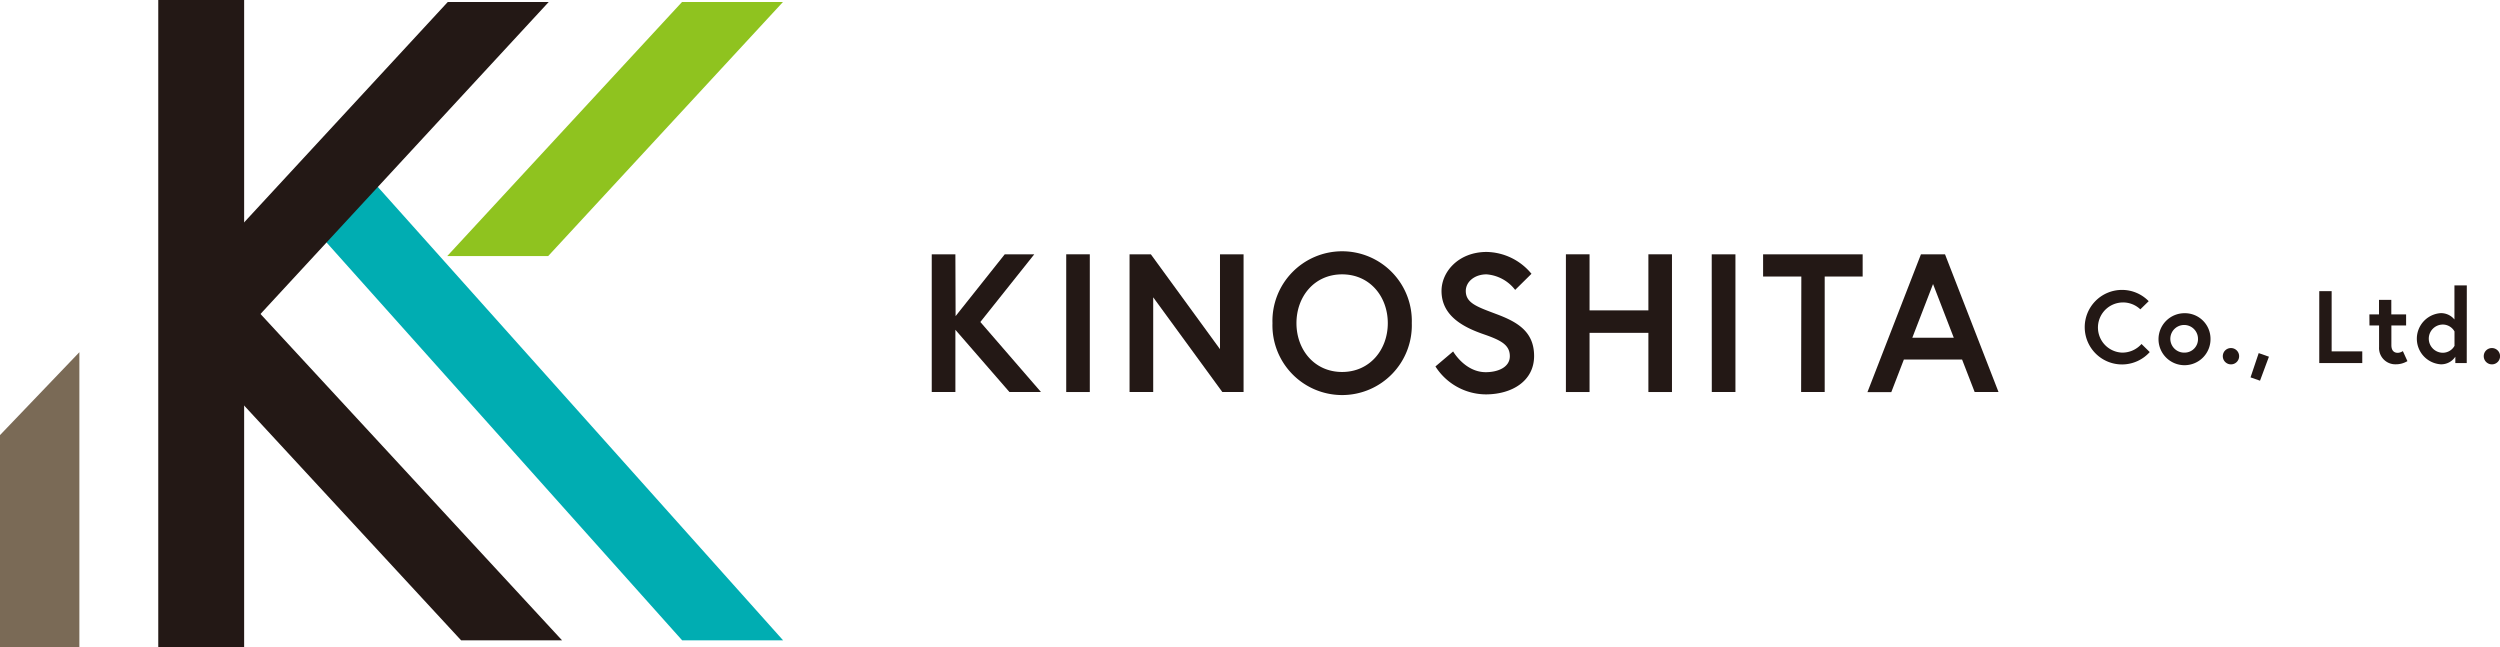 <svg xmlns="http://www.w3.org/2000/svg" viewBox="0 0 361.58 93.59"><defs><style>.cls-1{fill:#231815;}.cls-2{fill:#00adb2;}.cls-3{fill:#7a6a56;}.cls-4{fill:#8fc31f;}</style></defs><g id="レイヤー_2" data-name="レイヤー 2"><g id="レイヤー_1-2" data-name="レイヤー 1"><path class="cls-1" d="M309.73,49.75l1.19,1.17a5.39,5.39,0,1,1-.15-7.36l-1.21,1.18A3.63,3.63,0,1,0,306.92,51,3.7,3.7,0,0,0,309.73,49.75Z"/><path class="cls-1" d="M319.71,49a3.76,3.76,0,1,1-3.76-3.7A3.7,3.7,0,0,1,319.71,49Zm-1.81,0A2,2,0,1,0,316,51,1.94,1.94,0,0,0,317.9,49Z"/><path class="cls-1" d="M322.66,50.34a1.18,1.18,0,1,1-1.17,1.18A1.17,1.17,0,0,1,322.66,50.34Z"/><path class="cls-1" d="M328.16,51.59l-1.29,3.47-1.37-.48,1.18-3.51Z"/><path class="cls-1" d="M335.44,42.11h1.79v8.71h4.43v1.69h-6.22Z"/><path class="cls-1" d="M342.69,45.47h1.39v-2.1h1.78v2.1H348v1.6h-2.13v2.84c0,.87.45,1.12.92,1.12a1.41,1.41,0,0,0,.74-.25l.66,1.45a3.23,3.23,0,0,1-1.7.46,2.35,2.35,0,0,1-2.4-2.49V47.07h-1.39Z"/><path class="cls-1" d="M356.77,52.51h-1.65v-.92a2.44,2.44,0,0,1-2.13,1.1,3.71,3.71,0,0,1,0-7.4,2.5,2.5,0,0,1,2,.92V41.28h1.79ZM355,47.94a1.94,1.94,0,0,0-1.68-1,2,2,0,0,0,0,4.08,1.94,1.94,0,0,0,1.68-1Z"/><path class="cls-1" d="M360.4,50.34a1.18,1.18,0,1,1-1.17,1.18A1.17,1.17,0,0,1,360.4,50.34Z"/><path class="cls-1" d="M138.21,45.72l7.11-8.94h4.27l-7.8,9.79,8.77,10.13H146l-7.82-9v9h-3.42V36.78h3.42Z"/><path class="cls-1" d="M154.21,36.78h3.41V56.7h-3.41Z"/><path class="cls-1" d="M166.45,36.78l10,13.72V36.78h3.41V56.7h-3.07L166.79,43V56.7h-3.42V36.78Z"/><path class="cls-1" d="M204.19,46.74a10.08,10.08,0,1,1-20.15,0,10.08,10.08,0,1,1,20.15,0Zm-3.47,0c0-3.84-2.59-7.06-6.61-7.06s-6.6,3.22-6.6,7.06,2.59,7.06,6.6,7.06S200.72,50.58,200.72,46.74Z"/><path class="cls-1" d="M214.72,48.39c-2.93-1-6.23-2.62-6.23-6.31,0-2.82,2.51-5.64,6.52-5.64a8.58,8.58,0,0,1,6.49,3.16l-2.36,2.33A5.77,5.77,0,0,0,215,39.68c-1.71,0-3,1.06-3,2.4,0,1.73,1.57,2.27,4.3,3.3,3.05,1.13,5.58,2.5,5.58,6.11s-3.19,5.55-7,5.55A8.7,8.7,0,0,1,207.61,53l2.56-2.17s1.71,3,4.72,3c1.71,0,3.48-.68,3.48-2.31S217.09,49.22,214.72,48.39Z"/><path class="cls-1" d="M238.41,36.78h3.41V56.7h-3.41V48.14H229.9V56.7h-3.42V36.78h3.42v8.11h8.51Z"/><path class="cls-1" d="M247.57,36.78H251V56.7h-3.42Z"/><path class="cls-1" d="M260.53,40H255V36.78h14.4V40h-5.49V56.7h-3.41Z"/><path class="cls-1" d="M277.83,36.78h3.48l7.74,19.92H285.6L283.78,52h-8.42l-1.82,4.72h-3.45Zm-1.25,12.07h6l-3-7.77Z"/><polygon class="cls-2" points="98.66 92.61 113.26 92.61 54.64 27.03 40.04 27.03 98.66 92.61"/><rect class="cls-1" x="22.89" width="12.42" height="93.59"/><polygon class="cls-3" points="11.48 93.59 0 93.59 0 62.93 11.48 50.94 11.48 93.59"/><polygon class="cls-4" points="79.28 37.04 113.24 0.29 98.64 0.29 64.68 37.04 79.28 37.04"/><polygon class="cls-1" points="64.76 0.29 26.21 42.01 26.21 48.75 34.59 48.75 79.36 0.29 64.76 0.29"/><polygon class="cls-1" points="36.51 44.15 24.39 44.15 24.39 46.84 66.69 92.61 81.29 92.61 36.51 44.15"/></g></g></svg>
